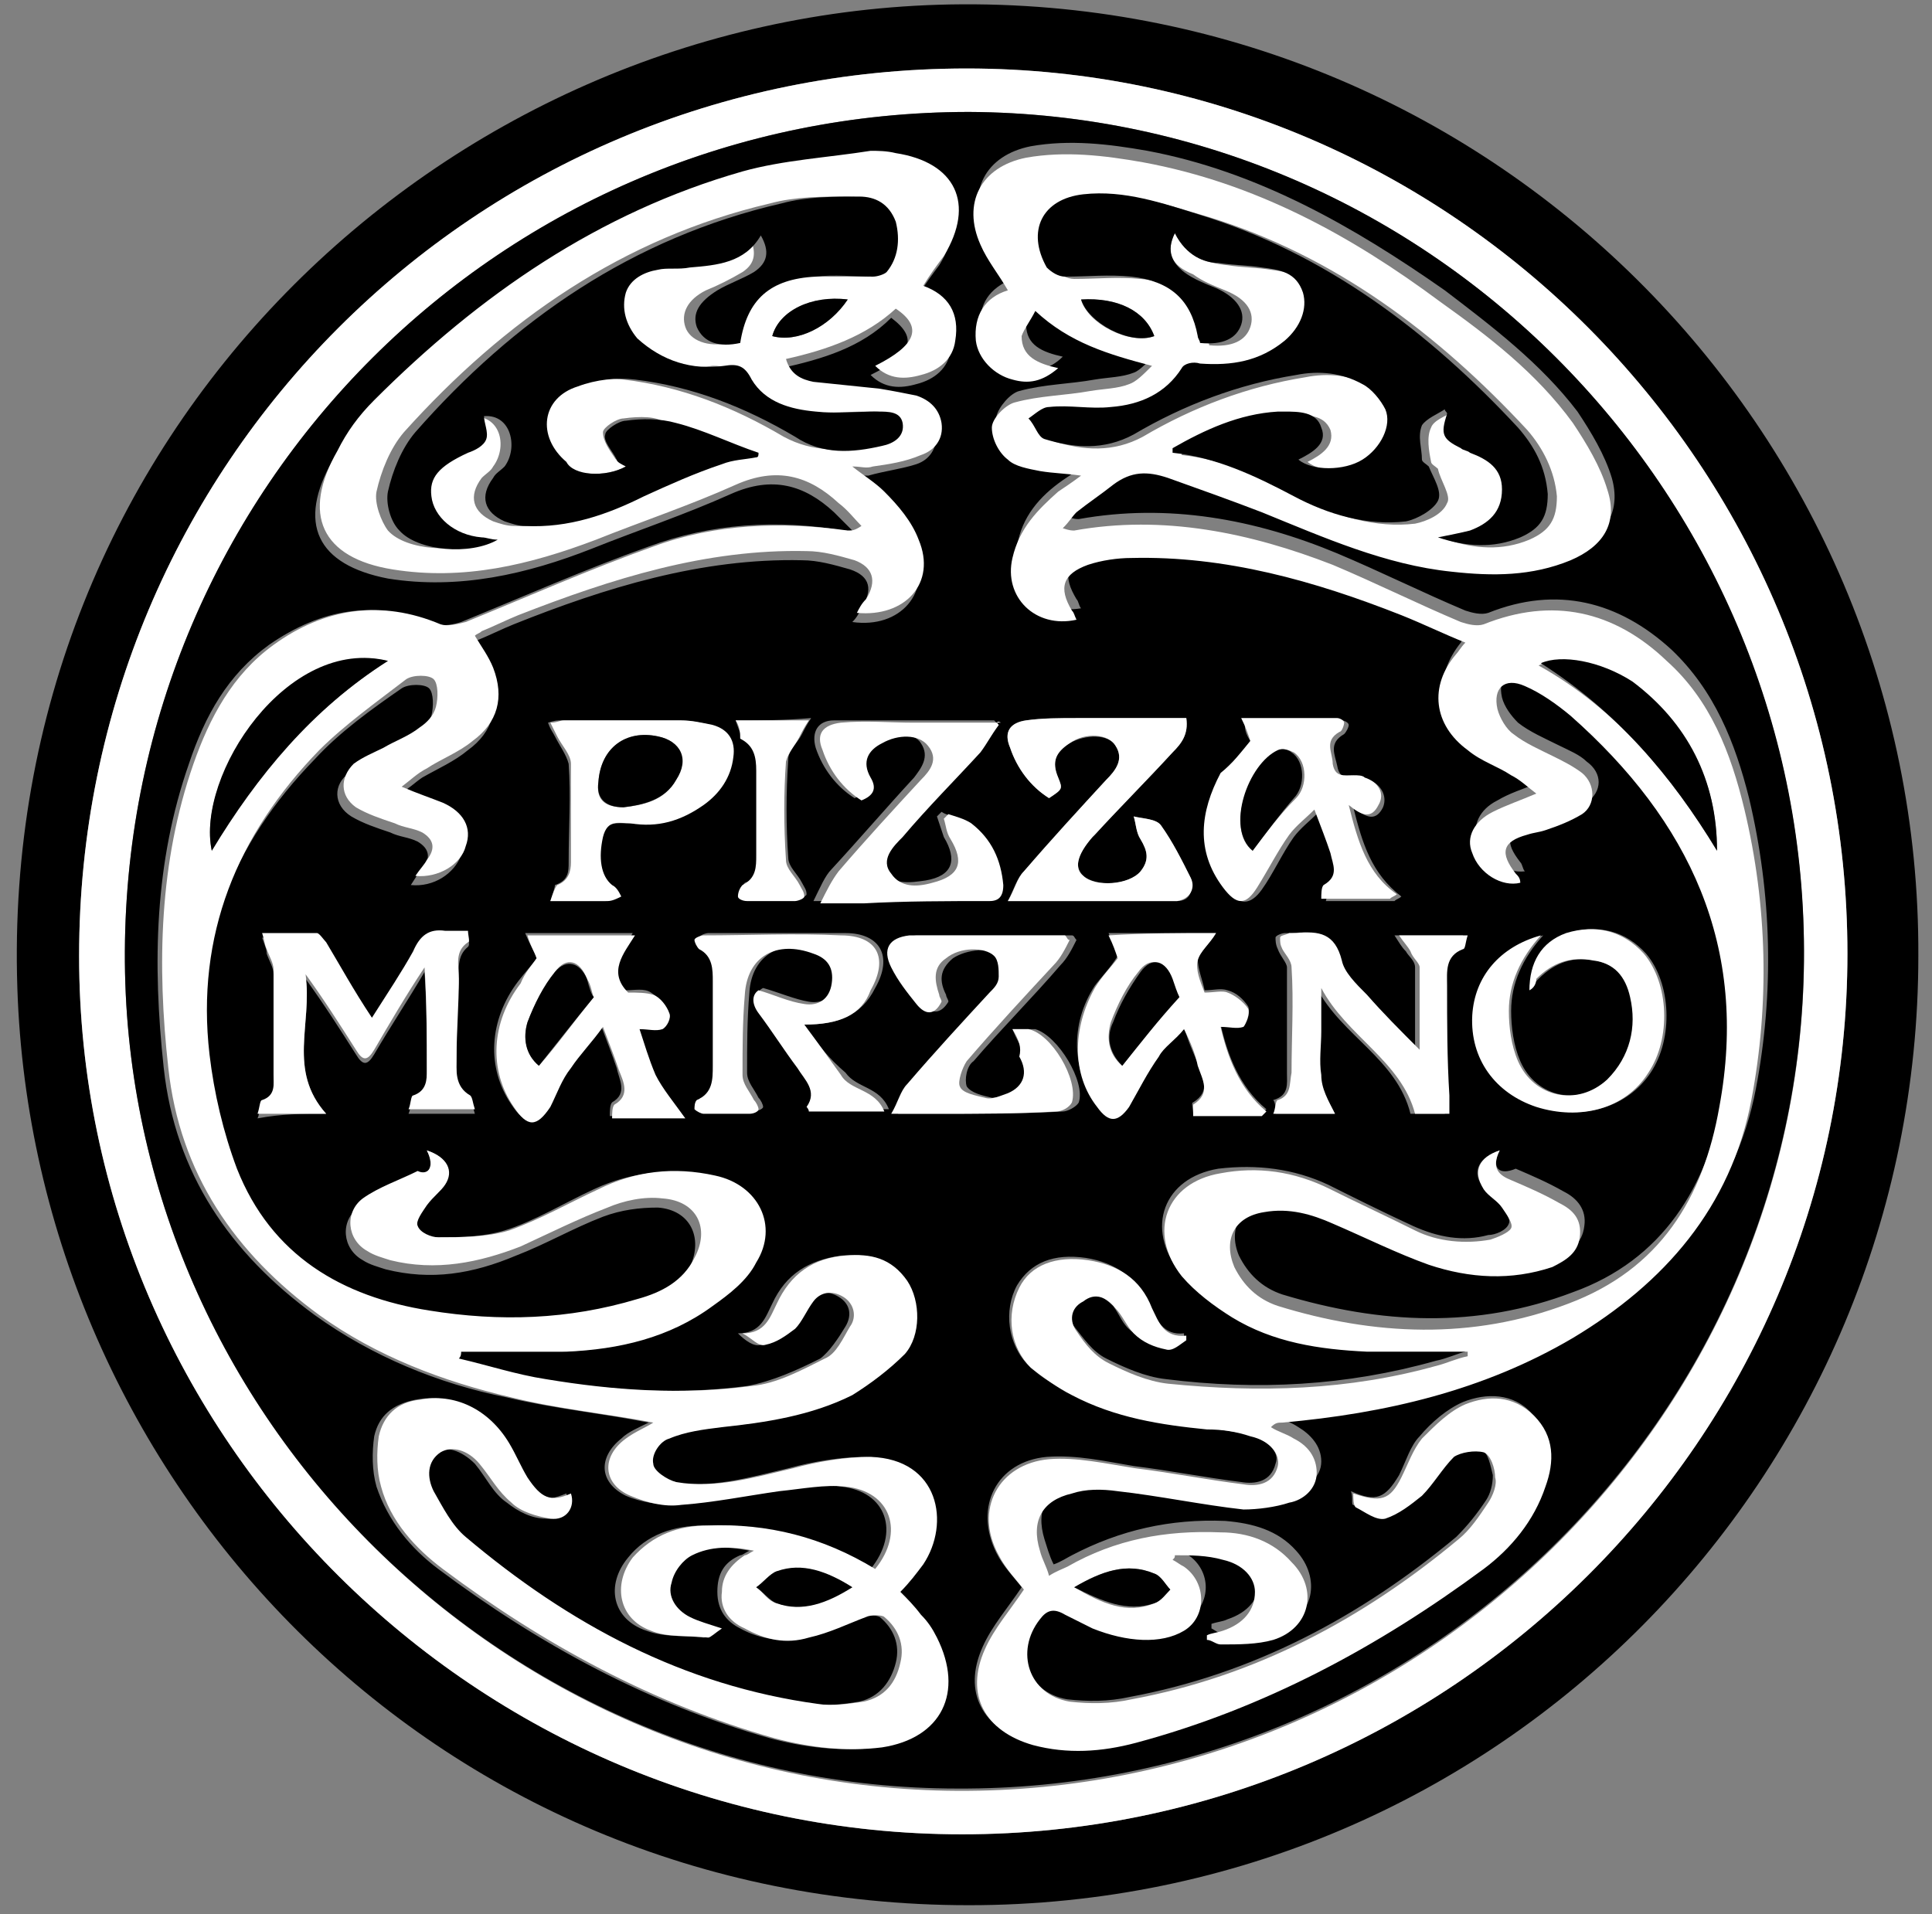 <svg width="110" height="109" viewBox="0 0 110 109" fill="none" xmlns="http://www.w3.org/2000/svg">
<rect x="0" y="0" width="110" height="109" fill="#808080" stroke="none"/>
<path d="M109.222 54.435C109.222 84.001 85.387 108.487 55.17 108.487C24.562 108.487 1.9 84.261 0.988 56.259C-0.054 24.869 25.083 0.774 54.128 0.253C84.736 -0.268 109.353 24.479 109.222 54.435ZM105.185 54.305C105.185 26.562 82.652 3.9 55.04 3.9C27.037 3.9 4.504 26.432 4.504 54.435C4.504 81.917 27.167 104.45 54.779 104.45C82.522 104.45 105.185 81.917 105.185 54.305Z" fill="black"/>
<path d="M105.185 54.305C105.185 81.917 82.522 104.45 54.779 104.45C27.167 104.45 4.504 81.917 4.504 54.435C4.504 26.432 27.037 3.9 55.04 3.9C82.652 3.9 105.185 26.562 105.185 54.305ZM7.109 54.175C6.979 80.224 28.47 101.845 54.519 101.975C80.829 102.105 102.45 80.745 102.71 54.826C102.971 28.516 81.74 6.505 55.17 6.374C28.6 6.374 7.24 27.735 7.109 54.175Z" fill="white"/>
<path d="M7.109 54.174C7.239 27.734 28.6 6.374 55.17 6.374C81.74 6.504 102.97 28.516 102.71 54.695C102.449 80.745 80.828 101.975 54.519 101.845C28.469 101.845 6.979 80.224 7.109 54.174ZM85.387 65.506C84.215 65.897 83.824 66.678 84.345 67.46C84.606 67.85 84.996 68.111 85.387 68.501C85.647 68.892 86.038 69.413 85.908 69.674C85.778 70.064 85.126 70.325 84.736 70.325C83.303 70.716 81.87 70.455 80.438 69.804C78.744 69.022 77.181 68.241 75.618 67.46C73.665 66.548 71.581 66.287 69.367 66.548C66.241 67.069 65.199 69.934 67.153 72.409C67.934 73.321 68.976 74.102 70.018 74.753C72.362 76.186 74.967 76.707 77.703 76.707C79.656 76.707 81.48 76.707 83.433 76.707C83.433 76.837 83.433 76.837 83.433 76.968C82.912 77.098 82.391 77.358 81.74 77.489C76.66 78.921 71.581 79.182 66.371 78.53C65.199 78.4 64.027 77.879 62.985 77.358C62.203 76.968 61.682 76.186 61.161 75.535C60.901 75.274 60.901 74.493 61.552 73.972C62.203 73.451 62.854 73.842 63.375 74.363C63.766 74.883 63.896 75.404 64.417 75.795C64.938 76.186 65.59 76.577 66.241 76.707C66.632 76.837 67.022 76.316 67.413 76.186C67.413 76.056 67.413 76.056 67.413 75.925C66.241 76.056 65.85 75.144 65.459 74.363C64.808 72.8 63.506 71.888 61.812 71.627C59.989 71.367 58.687 71.888 57.905 73.19C57.124 74.623 57.384 76.577 58.556 77.749C59.208 78.4 60.119 78.921 60.901 79.312C63.245 80.484 65.85 81.005 68.585 81.266C69.367 81.396 70.278 81.526 71.06 81.656C72.232 82.047 72.883 82.698 72.623 83.35C72.362 84.391 71.451 84.522 70.669 84.391C68.585 84.131 66.632 83.74 64.548 83.48C62.985 83.219 61.291 82.829 59.598 82.959C56.733 83.219 55.43 85.824 56.733 88.429C57.124 89.211 57.775 89.862 58.166 90.383C57.384 91.555 56.472 92.597 55.951 93.769C54.779 96.374 55.951 98.458 58.687 99.24C60.64 99.761 62.594 99.5 64.548 99.109C71.841 97.286 78.354 93.769 84.345 89.211C85.908 88.038 87.21 86.475 87.862 84.522C88.383 83.089 88.383 81.656 87.21 80.484C86.168 79.312 84.606 79.312 83.303 79.833C82.391 80.224 81.48 81.005 80.828 81.787C80.307 82.308 80.047 83.219 79.656 84.001C78.875 85.303 78.354 85.564 76.921 84.912C77.051 85.303 76.921 85.694 77.051 85.694C77.572 85.954 78.224 86.475 78.744 86.345C79.526 86.215 80.307 85.564 80.828 85.043C81.48 84.391 82.001 83.48 82.652 82.829C83.043 82.438 83.824 82.308 84.345 82.568C84.736 82.698 84.866 83.48 84.996 84.001C84.996 84.522 84.866 85.043 84.606 85.433C84.085 86.215 83.564 86.866 82.912 87.517C77.442 92.076 71.32 95.332 64.287 96.635C63.115 96.895 61.943 96.895 60.77 96.765C58.426 96.374 57.645 93.9 59.077 92.076C59.468 91.555 59.859 91.425 60.51 91.816C61.031 92.076 61.552 92.337 62.073 92.597C64.027 93.379 65.85 93.379 67.674 92.206C68.976 91.295 68.976 89.471 67.674 88.559C67.413 88.429 67.283 88.299 67.022 88.169C67.022 88.038 67.022 88.038 67.153 87.908C68.064 88.038 68.976 88.038 69.888 88.169C71.06 88.429 71.711 89.08 71.711 89.992C71.711 91.034 71.06 91.816 69.888 92.206C69.627 92.337 69.367 92.337 68.976 92.467C68.976 92.597 68.976 92.597 68.976 92.727C69.237 92.858 69.497 93.118 69.757 92.988C70.799 92.988 71.841 92.988 72.753 92.727C74.837 92.076 75.228 89.862 73.795 88.299C72.753 87.127 71.32 86.736 69.757 86.606C66.632 86.475 63.766 87.127 61.031 88.559C60.77 88.69 60.38 88.95 59.989 89.08C59.728 88.559 59.598 88.038 59.468 87.648C58.947 85.954 59.598 84.782 61.291 84.391C62.203 84.261 63.115 84.261 63.896 84.261C66.241 84.522 68.716 85.043 71.06 85.303C71.972 85.433 72.883 85.173 73.665 84.912C74.446 84.652 75.228 84.131 75.228 83.219C75.228 82.308 74.577 81.656 73.925 81.266C73.535 81.005 73.144 80.875 72.623 80.614C72.883 80.484 73.144 80.484 73.274 80.354C79.135 79.833 84.736 78.53 89.815 75.535C95.025 72.409 98.802 68.111 99.975 61.989C101.017 56.519 100.886 50.918 99.584 45.448C98.802 42.322 97.63 39.326 95.156 36.982C92.16 34.247 88.643 33.335 84.736 34.898C84.345 35.028 83.824 34.898 83.433 34.768C80.959 33.726 78.614 32.553 76.139 31.512C71.451 29.558 66.501 28.646 61.422 29.558C61.291 29.558 61.161 29.558 60.77 29.428C61.031 29.037 61.291 28.776 61.552 28.516C62.203 27.995 62.985 27.474 63.636 26.953C64.548 26.172 65.59 26.172 66.762 26.562C68.455 27.213 70.278 27.865 72.102 28.516C75.618 29.949 79.005 31.512 82.912 31.902C85.257 32.163 87.471 32.163 89.685 31.251C91.509 30.47 92.29 29.037 91.769 27.213C91.378 25.911 90.597 24.608 89.815 23.436C87.731 20.701 84.996 18.617 82.261 16.533C77.051 12.886 71.581 9.76 65.329 8.588C63.115 8.197 60.901 7.937 58.687 8.328C56.082 8.849 55.04 10.933 56.082 13.277C56.472 14.189 57.124 14.97 57.645 15.882C56.342 16.403 55.691 17.315 55.821 18.747C55.951 19.659 56.863 20.701 57.905 20.962C58.817 21.222 59.728 21.092 60.51 20.31C59.338 20.05 58.426 19.659 58.426 18.487C58.426 17.966 58.817 17.575 59.208 17.054C61.161 19.008 63.375 19.529 65.85 20.18C65.329 20.571 64.938 21.092 64.548 21.222C63.896 21.483 63.115 21.483 62.333 21.613C60.901 21.873 59.468 21.873 58.035 22.264C57.514 22.394 56.863 23.176 56.733 23.697C56.733 24.218 57.124 24.999 57.645 25.52C58.035 25.911 58.817 26.041 59.468 26.172C60.119 26.302 60.901 26.302 61.812 26.432C61.291 26.823 60.901 27.083 60.51 27.344C59.208 28.255 58.166 29.428 57.905 31.121C57.514 33.335 59.338 35.028 61.552 34.638C61.422 34.507 61.422 34.247 61.291 34.117C60.51 32.814 60.64 32.032 62.203 31.512C62.985 31.251 63.766 31.121 64.678 31.121C70.018 30.991 75.097 32.423 80.047 34.377C81.219 34.898 82.391 35.419 83.694 35.94C83.433 36.2 83.303 36.331 83.173 36.591C81.61 38.545 81.87 40.629 83.824 42.062C84.606 42.583 85.517 42.973 86.299 43.494C86.689 43.755 87.21 44.145 87.731 44.536C86.689 44.927 85.908 45.187 85.257 45.578C84.215 46.099 83.824 47.011 84.085 47.923C84.475 48.965 85.778 49.746 86.82 49.616C86.689 49.486 86.689 49.225 86.559 49.095C85.647 47.923 85.778 47.402 87.21 46.881C87.601 46.75 87.992 46.75 88.252 46.62C88.904 46.36 89.685 46.099 90.336 45.708C91.248 45.057 91.248 44.015 90.336 43.364C89.946 42.973 89.294 42.713 88.773 42.452C87.992 42.062 87.08 41.671 86.429 41.15C86.038 40.759 85.647 40.238 85.517 39.717C85.257 38.545 85.908 37.894 87.08 38.415C87.992 38.936 88.904 39.457 89.685 40.108C96.458 45.969 99.844 53.132 98.151 62.38C97.239 67.59 94.635 71.758 89.555 73.581C84.085 75.665 78.614 75.404 73.014 73.711C71.841 73.321 71.06 72.539 70.539 71.497C69.888 69.934 70.669 68.632 72.232 68.371C73.665 68.111 74.837 68.501 76.139 69.022C77.963 69.804 79.786 70.716 81.61 71.367C83.954 72.148 86.299 72.279 88.643 71.497C89.425 71.237 90.076 70.846 90.206 69.804C90.336 68.892 89.815 68.241 89.034 67.85C88.122 67.329 87.21 66.939 86.299 66.548C85.387 66.939 84.866 66.548 85.387 65.506ZM24.302 65.506C24.823 66.548 24.302 66.939 23.52 67.199C22.478 67.72 21.436 68.111 20.394 68.762C19.352 69.543 19.482 71.106 20.655 71.758C21.045 72.018 21.566 72.148 21.957 72.279C24.562 72.93 26.906 72.539 29.381 71.497C31.074 70.846 32.637 69.934 34.331 69.283C35.372 68.892 36.414 68.762 37.456 68.762C39.28 68.892 40.061 70.455 39.28 72.148C38.629 73.451 37.326 74.102 36.024 74.493C32.116 75.535 28.079 75.795 24.171 75.144C19.222 74.363 15.184 71.888 13.231 67.069C12.449 64.985 11.928 62.771 11.668 60.556C10.886 53.784 13.231 48.053 17.919 43.234C19.352 41.671 21.176 40.368 22.869 39.196C23.259 38.936 24.171 38.936 24.432 39.196C24.692 39.457 24.692 40.238 24.562 40.759C24.432 41.15 24.041 41.671 23.65 41.931C22.999 42.322 22.218 42.713 21.566 43.103C21.045 43.364 20.394 43.624 19.873 44.015C18.961 44.666 18.961 45.839 20.003 46.49C20.655 46.881 21.436 47.141 22.218 47.402C22.738 47.662 23.259 47.662 23.78 47.923C24.432 48.313 24.562 48.834 24.041 49.486C23.78 49.746 23.65 50.007 23.39 50.397C24.692 50.528 25.864 49.746 26.255 48.704C26.516 47.662 26.125 46.881 24.953 46.229C24.302 45.969 23.52 45.708 22.608 45.318C23.259 44.927 23.65 44.536 24.041 44.276C24.953 43.755 25.864 43.364 26.646 42.713C28.079 41.671 28.469 40.238 27.818 38.545C27.558 37.894 27.167 37.373 26.776 36.721C26.906 36.591 27.037 36.591 27.167 36.461C27.818 36.2 28.6 35.81 29.251 35.549C34.461 33.465 39.931 31.772 45.662 31.902C46.574 31.902 47.485 32.163 48.397 32.423C49.569 32.814 49.7 33.596 49.048 34.638C48.918 34.898 48.788 35.158 48.527 35.419C51.263 35.81 53.086 33.726 52.044 31.251C51.653 30.209 50.872 29.428 50.09 28.516C49.569 27.995 48.918 27.604 48.267 27.083C48.788 27.083 49.178 27.083 49.439 27.083C50.351 26.823 51.393 26.692 52.174 26.432C52.956 26.172 53.346 25.52 53.346 24.608C53.216 23.697 52.695 23.176 51.914 23.046C51.263 22.785 50.481 22.655 49.83 22.655C48.527 22.525 47.355 22.525 46.053 22.264C45.401 22.134 44.62 21.873 44.49 20.962C46.834 20.441 49.048 19.789 50.742 18.096C52.304 19.268 51.914 20.18 49.569 21.352C50.351 22.134 51.263 22.134 52.174 21.873C53.216 21.613 53.998 20.962 54.128 19.92C54.388 18.487 53.737 17.315 52.304 16.794C52.695 16.142 53.086 15.621 53.477 15.101C55.3 12.105 54.128 9.76 50.742 9.239C50.221 9.109 49.83 9.109 49.309 9.109C46.834 9.5 44.359 9.63 42.015 10.281C33.809 12.626 27.037 17.315 21.045 23.306C20.264 24.087 19.613 25.13 18.961 26.172C16.878 29.818 18.05 32.163 22.087 32.944C26.125 33.596 30.032 32.684 33.679 31.251C36.284 30.209 39.019 29.297 41.624 28.125C43.969 27.083 45.792 27.604 47.485 29.167C47.876 29.558 48.267 29.949 48.788 30.47C48.397 30.209 48.137 30.209 48.006 30.209C44.229 29.558 40.452 29.818 36.935 31.121C33.288 32.423 29.772 33.986 26.255 35.419C25.864 35.549 25.213 35.679 24.823 35.549C21.436 34.117 18.31 34.638 15.315 36.721C12.97 38.415 11.668 40.759 10.756 43.494C8.802 49.095 8.672 54.826 9.323 60.817C9.974 66.808 13.1 71.367 17.919 74.883C21.176 77.228 24.953 78.791 28.86 79.572C31.595 80.224 34.331 80.484 36.935 81.005C36.414 81.266 35.763 81.526 35.372 81.917C34.07 82.959 34.07 84.391 35.633 85.173C36.545 85.564 37.587 85.694 38.498 85.694C40.322 85.564 42.276 85.173 44.099 84.912C45.271 84.782 46.574 84.391 47.876 84.652C50.481 84.912 51.263 87.257 49.569 89.341C46.704 87.517 43.448 86.736 40.061 86.866C38.368 86.866 36.805 87.387 35.763 88.69C34.461 90.253 34.851 92.206 36.805 92.858C37.847 93.248 39.019 93.118 40.061 93.248C40.322 93.248 40.452 92.988 40.843 92.727C40.061 92.467 39.54 92.337 39.019 92.076C38.238 91.685 37.717 90.904 37.977 90.122C38.108 89.601 38.629 88.95 39.15 88.559C40.191 88.038 41.364 88.038 42.666 88.299C42.406 88.429 42.276 88.559 42.145 88.559C41.233 88.95 40.843 89.601 40.843 90.643C40.843 91.685 41.364 92.337 42.145 92.727C43.318 93.379 44.62 93.509 45.792 93.248C46.834 92.988 47.876 92.337 49.048 92.076C49.309 91.946 49.83 91.946 50.09 92.076C50.872 92.727 51.263 93.639 51.002 94.681C50.742 95.723 50.09 96.635 48.918 96.895C48.137 97.025 47.225 97.156 46.313 97.025C38.629 95.983 32.116 92.467 26.255 87.517C25.474 86.866 24.953 85.824 24.432 84.912C24.041 84.131 24.041 83.35 24.823 82.698C25.343 82.308 26.255 82.568 27.037 83.35C27.688 84.131 28.079 85.043 28.86 85.564C29.511 86.085 30.293 86.475 31.074 86.475C31.986 86.606 32.507 85.694 32.246 85.043C30.944 85.564 30.553 85.433 29.772 84.131C29.381 83.48 29.121 82.829 28.73 82.177C27.558 80.224 25.734 79.312 23.65 79.703C22.348 79.963 21.566 80.614 21.306 81.787C21.176 82.698 21.176 83.74 21.436 84.652C22.087 86.606 23.39 88.169 24.953 89.341C30.684 93.639 36.935 97.025 43.838 98.979C45.792 99.5 47.876 99.761 49.96 99.5C53.346 98.979 54.779 96.244 53.086 93.248C52.825 92.727 52.565 92.337 52.174 91.946C51.783 91.555 51.393 91.034 51.002 90.643C51.393 90.122 51.914 89.601 52.304 89.08C53.998 86.736 53.346 83.089 49.309 82.959C47.876 82.959 46.313 83.219 44.88 83.61C42.666 84.131 40.452 84.782 38.238 84.391C37.717 84.261 36.935 83.74 36.935 83.35C36.935 82.959 37.456 82.177 37.847 81.917C38.759 81.526 39.801 81.266 40.843 81.266C43.448 81.005 46.053 80.614 48.267 79.442C49.439 78.921 50.481 78.01 51.263 77.098C52.174 76.056 52.174 74.232 51.393 72.93C50.611 71.627 49.309 71.367 47.876 71.497C46.053 71.758 44.75 72.539 43.969 74.232C43.578 75.014 43.318 75.925 42.015 75.925C42.406 76.316 42.927 76.707 43.318 76.577C43.969 76.447 44.62 76.056 45.011 75.665C45.401 75.274 45.662 74.623 46.053 74.102C46.574 73.581 47.095 73.451 47.746 73.842C48.397 74.232 48.527 74.883 48.137 75.535C47.746 76.186 47.225 76.968 46.704 77.358C45.401 78.01 43.969 78.661 42.536 78.921C38.629 79.442 34.721 79.182 30.814 78.53C29.121 78.27 27.558 77.749 25.864 77.358C25.864 77.228 25.864 77.098 25.995 76.968C27.948 76.968 30.032 76.968 31.986 76.968C34.982 76.837 37.847 76.186 40.322 74.363C41.233 73.711 42.145 72.8 42.797 71.888C44.099 69.674 42.927 67.329 40.452 66.939C38.238 66.548 36.024 66.678 33.809 67.72C32.116 68.501 30.423 69.543 28.73 70.064C27.427 70.455 26.125 70.455 24.692 70.455C24.302 70.455 23.65 70.064 23.52 69.804C23.39 69.543 23.78 69.022 24.041 68.632C24.302 68.241 24.823 67.981 25.083 67.46C25.864 66.678 25.474 65.897 24.302 65.506ZM18.571 63.422C16.357 60.947 17.789 58.212 17.398 55.737C18.44 57.17 19.352 58.603 20.264 60.035C20.655 60.687 20.915 60.687 21.306 60.035C22.218 58.472 23.259 56.91 24.171 55.347C24.302 57.3 24.302 59.254 24.302 61.208C24.302 61.729 24.302 62.38 23.52 62.64C23.39 62.64 23.39 63.161 23.259 63.422C24.562 63.422 25.734 63.422 27.037 63.422C26.906 63.031 26.906 62.771 26.776 62.64C25.864 62.119 25.995 61.338 25.995 60.426C25.995 58.993 25.995 57.431 26.125 55.998C26.125 55.216 25.995 54.435 26.646 53.914C26.776 53.784 26.646 53.523 26.646 53.263C26.125 53.263 25.734 53.263 25.343 53.263C24.432 53.132 23.911 53.523 23.52 54.435C22.869 55.737 22.087 56.779 21.176 58.212C20.264 56.519 19.352 55.216 18.571 53.914C18.44 53.653 18.18 53.393 18.05 53.393C17.138 53.393 16.096 53.393 14.924 53.393C15.054 53.784 15.184 54.044 15.184 54.305C15.315 54.695 15.575 55.086 15.575 55.477C15.575 57.431 15.575 59.514 15.575 61.468C15.575 61.989 15.705 62.64 14.924 62.901C14.793 62.901 14.793 63.422 14.663 63.682C16.096 63.422 17.138 63.422 18.571 63.422ZM45.792 58.342C47.746 58.342 49.048 57.821 49.83 56.258C50.872 54.435 50.09 53.132 48.137 53.132C45.532 53.132 42.927 53.132 40.322 53.132C40.191 53.132 39.801 53.263 39.801 53.393C39.801 53.523 39.931 53.914 40.061 53.914C40.843 54.305 40.843 54.956 40.843 55.737C40.843 57.3 40.843 58.993 40.843 60.556C40.843 61.338 40.843 62.119 39.931 62.51C39.801 62.51 39.671 62.901 39.801 63.031C39.931 63.161 40.191 63.292 40.322 63.292C41.233 63.292 42.015 63.292 42.927 63.292C43.057 63.292 43.448 63.161 43.448 63.031C43.448 62.901 43.318 62.64 43.187 62.51C42.927 61.989 42.536 61.598 42.536 61.077C42.536 59.514 42.536 58.082 42.666 56.519C42.797 54.305 44.62 53.393 46.574 54.174C47.355 54.435 47.746 54.956 47.616 55.868C47.485 56.779 46.834 57.17 46.053 57.04C45.271 56.91 44.359 56.519 43.448 56.258C42.927 56.519 43.057 57.04 43.448 57.561C44.229 58.603 45.011 59.645 45.662 60.687C46.053 61.338 46.834 61.989 46.183 62.901L46.313 63.161C47.746 63.161 49.048 63.161 50.611 63.161C50.09 61.859 48.788 61.989 48.137 61.077C47.225 60.296 46.574 59.514 45.792 58.342ZM56.863 41.28C56.733 41.15 56.733 41.15 56.603 41.02C54.909 41.02 53.346 41.02 51.653 41.02C50.221 41.02 48.918 41.02 47.485 41.02C46.574 41.02 46.183 41.671 46.443 42.583C46.834 43.755 47.616 44.797 48.657 45.448C49.309 45.187 49.439 44.797 49.178 44.145C48.788 43.364 49.048 42.713 49.83 42.192C50.742 41.671 52.044 41.671 52.435 42.322C52.956 43.103 52.435 43.755 52.044 44.276C50.481 45.969 48.918 47.792 47.355 49.486C46.964 49.876 46.704 50.528 46.313 51.309C47.355 51.309 48.137 51.309 48.788 51.309C51.132 51.309 53.607 51.309 55.951 51.179C56.603 51.179 56.863 50.918 56.733 50.267C56.603 48.834 56.082 47.662 54.909 46.75C54.519 46.49 53.998 46.49 53.607 46.229C53.477 46.36 53.477 46.36 53.346 46.49C53.477 46.881 53.607 47.271 53.737 47.662C54.519 48.965 54.258 49.876 52.695 50.137C51.783 50.267 50.872 50.397 50.351 49.616C49.83 48.834 50.481 48.053 51.002 47.532C52.435 45.969 53.998 44.406 55.43 42.713C56.212 42.322 56.472 41.801 56.863 41.28ZM57.384 51.309C60.77 51.309 63.896 51.309 67.022 51.309C67.804 51.309 67.934 50.658 67.804 50.007C67.283 48.965 66.762 47.923 66.111 47.011C65.85 46.62 65.069 46.62 64.548 46.49C64.678 46.881 64.678 47.402 64.938 47.792C65.329 48.444 65.459 48.965 64.938 49.616C64.287 50.397 62.464 50.528 61.682 49.876C61.161 49.355 61.291 48.704 62.203 47.662L62.333 47.532C63.766 45.969 65.329 44.406 66.762 42.843C67.283 42.322 67.674 41.801 67.543 40.889C65.459 40.889 63.375 40.889 61.291 40.889C60.38 40.889 59.338 40.889 58.426 41.02C57.514 41.15 57.124 41.671 57.514 42.583C57.905 43.755 58.687 44.797 59.728 45.448C60.51 44.927 60.51 44.927 60.249 44.276C59.859 43.364 60.119 42.713 60.901 42.322C61.812 41.801 63.115 41.801 63.506 42.452C64.027 43.234 63.506 43.885 62.985 44.406C61.422 46.099 59.859 47.923 58.296 49.616C57.905 50.007 57.775 50.528 57.384 51.309ZM57.645 58.603C57.905 59.254 58.166 59.645 58.426 60.166C58.947 61.077 58.687 61.859 57.775 62.25C57.384 62.38 56.863 62.51 56.472 62.51C55.951 62.38 55.3 62.25 55.04 61.859C54.909 61.468 55.04 60.687 55.43 60.426C56.993 58.603 58.817 56.779 60.38 54.956C60.77 54.565 61.031 54.044 61.291 53.523C61.161 53.393 61.161 53.263 61.031 53.263C58.687 53.263 56.472 53.263 54.128 53.263C53.477 53.263 52.825 53.263 52.174 53.263C51.002 53.393 50.611 54.044 51.132 55.086C51.523 55.868 52.044 56.519 52.565 57.17C53.086 57.821 53.607 57.691 53.998 57.04C53.998 56.91 53.867 56.779 53.867 56.649C53.477 55.868 53.477 55.216 54.258 54.565C55.04 54.044 56.472 53.914 56.993 54.435C57.254 54.695 57.254 55.216 57.254 55.607C57.254 55.868 56.863 56.258 56.733 56.519C55.17 58.212 53.607 60.035 52.044 61.729C51.653 62.119 51.523 62.771 51.132 63.422C52.174 63.422 52.956 63.422 53.737 63.422C55.951 63.422 58.296 63.422 60.51 63.292C60.77 63.292 61.291 63.031 61.422 62.771C61.812 61.598 60.249 58.993 58.947 58.603C58.426 58.603 58.166 58.603 57.645 58.603ZM71.19 42.192C70.669 42.843 70.148 43.364 69.757 44.145C68.585 46.36 68.325 48.574 69.888 50.658C70.539 51.569 71.19 51.569 71.841 50.658C72.493 49.746 73.014 48.574 73.665 47.662C74.056 47.141 74.577 46.75 75.097 46.229C75.488 47.271 75.749 47.923 76.009 48.704C76.139 49.355 76.53 50.007 75.618 50.528C75.488 50.528 75.618 50.918 75.488 51.309C76.791 51.309 78.093 51.309 79.396 51.309C79.526 51.179 79.656 51.179 79.786 51.048C78.093 49.746 77.572 48.053 77.051 45.969C77.833 46.62 78.354 46.75 78.744 45.969C79.005 45.318 78.614 44.666 77.963 44.406C77.703 44.276 77.572 44.276 77.312 44.276C76.791 44.276 76.27 44.406 76.139 43.624C76.009 42.973 75.618 42.322 76.53 41.801C76.66 41.671 76.791 41.41 76.791 41.28C76.791 41.15 76.53 41.02 76.4 41.02C74.707 41.02 72.883 41.02 70.93 41.02C70.799 41.41 70.93 41.801 71.19 42.192ZM69.237 53.132C67.022 53.132 65.199 53.132 63.115 53.132C63.375 53.653 63.506 54.044 63.636 54.435C63.245 55.086 62.724 55.607 62.333 56.128C60.901 58.342 61.031 60.947 62.464 62.901C63.115 63.813 63.636 63.813 64.287 62.901C64.938 61.989 65.329 60.947 65.98 60.035C66.371 59.514 66.892 58.993 67.413 58.472C67.674 59.384 67.934 59.905 68.195 60.556C68.455 61.338 68.976 62.119 67.934 62.771C67.804 62.771 67.934 63.161 67.934 63.422C69.237 63.422 70.539 63.422 71.841 63.422C71.972 63.292 71.972 63.292 72.102 63.161C70.539 61.859 69.888 60.035 69.497 58.342C70.018 58.342 70.539 58.472 70.799 58.342C71.06 58.212 71.19 57.561 71.06 57.3C70.799 56.91 70.409 56.519 69.888 56.389C69.497 56.258 69.106 56.389 68.585 56.389C68.455 55.737 68.195 55.216 68.195 54.565C68.325 54.174 68.846 53.784 69.237 53.132ZM30.553 54.565C30.293 54.956 29.902 55.347 29.511 55.868C27.818 58.082 27.688 60.817 29.121 62.901C29.902 64.073 30.423 64.073 31.204 62.901C31.595 62.25 31.986 61.468 32.377 60.687C32.898 59.905 33.549 59.254 34.2 58.342C34.591 59.384 34.851 60.035 35.112 60.817C35.242 61.468 35.763 62.25 34.851 62.771C34.721 62.901 34.721 63.292 34.721 63.552C36.024 63.552 37.326 63.552 38.889 63.552C38.238 62.64 37.587 61.989 37.196 61.077C36.805 60.166 36.545 59.254 36.284 58.472C36.805 58.472 37.196 58.603 37.587 58.472C37.847 58.342 38.108 57.821 37.977 57.561C37.847 57.17 37.456 56.779 37.066 56.519C36.675 56.258 36.154 56.389 35.633 56.389C34.461 55.216 35.372 54.305 36.024 53.132C33.94 53.132 31.986 53.132 29.902 53.132C30.163 53.784 30.423 54.174 30.553 54.565ZM76.009 63.422C75.618 62.64 75.097 61.859 74.967 61.208C74.837 60.426 74.967 59.514 74.967 58.733C74.967 57.952 74.967 57.17 74.967 56.258C76.4 58.993 79.526 60.296 80.307 63.422C80.959 63.422 81.61 63.422 82.261 63.422C82.261 63.031 82.261 62.64 82.261 62.38C82.261 60.296 82.131 58.212 82.131 56.128C82.131 55.347 81.87 54.435 83.043 54.044C83.173 54.044 83.173 53.523 83.303 53.263C82.001 53.263 80.828 53.263 79.396 53.263C79.656 53.653 79.786 53.914 80.047 54.174C80.177 54.435 80.568 54.695 80.568 55.086C80.568 56.649 80.568 58.212 80.568 59.775C79.526 58.603 78.484 57.691 77.572 56.649C77.051 56.128 76.4 55.477 76.139 54.695C75.749 53.132 74.837 53.002 73.535 53.132C73.404 53.132 73.274 53.132 73.144 53.132C73.014 53.132 72.623 53.263 72.623 53.393C72.623 53.523 72.623 53.784 72.753 54.044C72.883 54.435 73.274 54.826 73.274 55.086C73.274 57.04 73.274 59.124 73.274 61.077C73.274 61.729 73.404 62.38 72.493 62.64C72.623 62.771 72.623 63.161 72.623 63.422C73.795 63.422 74.837 63.422 76.009 63.422ZM87.08 56.389C87.21 56.128 87.341 55.998 87.601 55.737C88.513 54.826 89.555 54.435 90.857 54.695C92.03 54.956 92.681 55.737 92.941 56.779C93.332 58.603 92.941 60.166 91.639 61.468C89.946 63.031 87.471 62.51 86.559 60.426C86.168 59.514 86.038 58.472 86.038 57.561C86.038 55.998 86.689 54.565 87.862 53.263C85.517 53.914 83.954 55.607 83.954 57.821C83.824 60.296 85.257 62.25 87.601 63.031C90.206 63.813 92.681 63.031 93.983 61.077C95.286 59.124 95.156 55.998 93.723 54.305C92.55 53.002 90.988 52.611 89.294 53.132C87.731 53.653 87.21 54.956 87.08 56.389ZM31.335 51.309C32.507 51.309 33.419 51.309 34.461 51.309C34.721 51.309 34.982 51.048 35.242 51.048C35.112 50.788 34.982 50.528 34.721 50.397C34.07 50.007 33.809 48.834 34.2 47.662C34.461 46.75 35.112 46.881 35.763 46.881C37.326 47.011 38.759 46.62 39.931 45.839C40.843 45.187 41.494 44.276 41.624 43.103C41.755 42.192 41.364 41.541 40.452 41.28C39.931 41.15 39.28 41.02 38.629 41.02C36.414 41.02 34.2 41.02 31.986 41.02C31.726 41.02 31.595 41.02 31.204 41.15C31.335 41.541 31.465 41.671 31.595 41.931C31.856 42.452 32.246 42.973 32.377 43.494C32.507 45.318 32.377 47.141 32.377 49.095C32.377 49.616 32.377 50.137 31.595 50.397C31.595 50.528 31.465 50.918 31.335 51.309ZM41.885 41.02C42.015 41.41 42.145 41.801 42.276 41.931C43.057 42.322 43.057 43.103 43.187 43.755C43.187 45.318 43.187 47.011 43.187 48.574C43.187 49.355 43.187 50.007 42.406 50.267C42.276 50.397 42.145 50.658 42.145 50.918C42.145 51.048 42.536 51.179 42.666 51.179C43.578 51.179 44.49 51.179 45.401 51.179C45.532 51.179 45.922 51.048 45.922 50.918C45.922 50.658 45.792 50.528 45.662 50.267C45.401 49.746 44.88 49.355 44.88 48.834C44.75 47.011 44.75 45.187 44.88 43.234C44.88 42.713 45.401 42.322 45.662 41.801C45.792 41.541 45.922 41.28 46.183 40.889C44.62 41.02 43.448 41.02 41.885 41.02Z" fill="black"/>
<path d="M85.387 65.506C84.866 66.548 85.387 66.939 86.038 67.2C86.95 67.59 87.862 67.981 88.773 68.502C89.555 68.893 90.076 69.414 89.946 70.456C89.815 71.367 89.164 71.758 88.383 72.149C86.038 72.93 83.694 72.8 81.349 72.019C79.526 71.367 77.703 70.456 75.879 69.674C74.707 69.153 73.404 68.763 71.972 69.023C70.278 69.283 69.627 70.586 70.278 72.149C70.799 73.191 71.581 73.972 72.753 74.363C78.224 76.056 83.824 76.317 89.294 74.233C94.504 72.279 96.979 68.242 97.891 63.032C99.584 53.914 96.198 46.751 89.425 40.76C88.643 40.108 87.731 39.457 86.82 39.066C85.648 38.545 84.996 39.197 85.257 40.369C85.387 40.89 85.778 41.541 86.168 41.801C86.82 42.322 87.731 42.713 88.513 43.104C89.034 43.364 89.555 43.625 90.076 44.016C90.857 44.667 90.857 45.839 90.076 46.36C89.425 46.751 88.773 47.011 87.992 47.272C87.601 47.402 87.341 47.402 86.95 47.532C85.517 47.923 85.387 48.574 86.299 49.746C86.429 49.877 86.559 50.007 86.559 50.267C85.517 50.528 84.215 49.746 83.824 48.574C83.433 47.663 83.954 46.751 84.996 46.23C85.778 45.839 86.559 45.579 87.471 45.188C86.95 44.797 86.559 44.406 86.038 44.146C85.257 43.625 84.345 43.364 83.564 42.713C81.61 41.281 81.349 39.066 82.912 37.243C83.043 37.113 83.173 36.852 83.433 36.592C82.131 36.071 81.089 35.55 79.787 35.029C74.837 33.075 69.757 31.642 64.417 31.773C63.636 31.773 62.724 31.903 61.943 32.163C60.51 32.684 60.249 33.466 61.031 34.768C61.161 34.898 61.161 35.029 61.291 35.289C58.947 35.81 57.124 33.987 57.645 31.773C58.035 30.079 59.077 29.037 60.249 27.995C60.64 27.735 61.031 27.474 61.552 27.084C60.64 26.953 59.989 26.953 59.208 26.823C58.556 26.693 57.775 26.563 57.384 26.172C56.863 25.781 56.472 25 56.472 24.349C56.472 23.828 57.254 23.046 57.775 22.916C59.208 22.525 60.64 22.525 62.073 22.265C62.855 22.134 63.636 22.134 64.287 21.874C64.678 21.744 65.069 21.353 65.59 20.832C63.115 20.181 60.901 19.529 58.947 17.706C58.687 18.227 58.296 18.748 58.166 19.139C58.166 20.311 59.077 20.702 60.249 20.962C59.338 21.744 58.556 21.874 57.645 21.613C56.603 21.353 55.691 20.441 55.561 19.399C55.43 17.966 56.082 16.924 57.384 16.534C56.863 15.622 56.212 14.841 55.821 13.929C54.779 11.584 55.821 9.5 58.426 8.979C60.64 8.589 62.855 8.849 65.069 9.24C71.451 10.412 76.921 13.408 82.001 17.185C84.736 19.139 87.471 21.223 89.555 24.088C90.336 25.26 91.118 26.563 91.509 27.865C92.16 29.819 91.248 31.121 89.425 31.903C87.21 32.815 84.996 32.815 82.652 32.554C78.875 32.163 75.358 30.6 71.841 29.168C70.148 28.516 68.325 27.865 66.501 27.214C65.329 26.823 64.417 26.823 63.375 27.605C62.724 28.126 61.943 28.647 61.291 29.168C61.031 29.428 60.901 29.689 60.51 30.079C60.901 30.21 61.031 30.21 61.161 30.21C66.241 29.298 71.19 30.34 75.879 32.163C78.354 33.205 80.698 34.377 83.173 35.419C83.564 35.55 84.085 35.68 84.475 35.55C88.383 33.987 91.899 34.768 94.895 37.634C97.37 39.848 98.542 42.843 99.323 46.1C100.626 51.57 100.756 57.17 99.714 62.641C98.542 68.763 94.765 73.061 89.555 76.186C84.475 79.182 78.875 80.485 73.014 81.006C72.753 81.006 72.623 81.006 72.362 81.266C72.753 81.527 73.274 81.657 73.665 81.917C74.446 82.308 74.967 82.959 74.967 83.871C74.967 84.783 74.186 85.434 73.404 85.564C72.623 85.825 71.581 85.955 70.799 85.955C68.455 85.695 65.98 85.174 63.636 84.913C62.724 84.783 61.812 84.783 61.031 85.043C59.338 85.434 58.687 86.606 59.208 88.299C59.338 88.82 59.598 89.211 59.728 89.732C60.119 89.472 60.51 89.341 60.77 89.211C63.506 87.648 66.371 87.127 69.497 87.257C71.06 87.257 72.493 87.778 73.535 88.951C75.098 90.514 74.577 92.728 72.493 93.379C71.581 93.639 70.539 93.639 69.497 93.639C69.237 93.639 68.976 93.379 68.716 93.379C68.716 93.249 68.716 93.249 68.716 93.118C68.976 92.988 69.237 92.988 69.627 92.858C70.799 92.467 71.451 91.686 71.451 90.644C71.451 89.862 70.799 89.081 69.627 88.82C68.716 88.56 67.804 88.56 66.892 88.56C66.892 88.69 66.892 88.69 66.762 88.82C67.022 88.951 67.153 89.081 67.413 89.211C68.716 90.123 68.716 92.076 67.413 92.858C66.111 93.639 64.157 93.509 62.203 92.728C61.682 92.467 61.161 92.207 60.64 91.946C59.989 91.556 59.598 91.686 59.208 92.207C57.775 94.03 58.556 96.505 60.901 96.896C62.073 97.026 63.245 97.026 64.417 96.765C71.451 95.463 77.572 92.207 83.043 87.648C83.694 87.127 84.215 86.346 84.736 85.564C84.996 85.174 85.257 84.522 85.127 84.132C85.127 83.611 84.866 82.829 84.475 82.699C83.954 82.569 83.173 82.699 82.782 82.959C82.131 83.611 81.61 84.522 80.959 85.174C80.308 85.695 79.656 86.215 78.875 86.476C78.354 86.606 77.703 86.085 77.182 85.825C77.051 85.695 77.051 85.304 77.051 85.043C78.614 85.564 79.135 85.434 79.787 84.132C80.177 83.35 80.438 82.569 80.959 81.917C81.74 81.136 82.522 80.354 83.433 79.964C84.736 79.443 86.168 79.443 87.341 80.615C88.513 81.787 88.513 83.22 87.992 84.653C87.341 86.606 86.038 88.169 84.475 89.341C78.484 93.77 71.972 97.286 64.678 99.24C62.724 99.761 60.77 99.891 58.817 99.37C56.082 98.589 54.909 96.505 56.082 93.9C56.603 92.728 57.514 91.686 58.296 90.514C57.905 89.993 57.254 89.341 56.863 88.56C55.43 85.955 56.863 83.35 59.728 83.09C61.291 82.959 62.985 83.35 64.678 83.611C66.762 83.871 68.716 84.262 70.799 84.522C71.581 84.653 72.493 84.522 72.753 83.48C72.883 82.829 72.362 82.048 71.19 81.787C70.409 81.527 69.627 81.396 68.716 81.396C66.111 81.136 63.506 80.745 61.031 79.443C60.249 79.052 59.338 78.401 58.687 77.88C57.514 76.707 57.254 74.884 58.035 73.321C58.687 72.019 60.119 71.498 61.943 71.758C63.636 72.019 64.938 72.8 65.59 74.493C65.98 75.275 66.241 76.186 67.543 76.056C67.543 76.186 67.543 76.186 67.543 76.317C67.153 76.577 66.762 76.968 66.371 76.838C65.72 76.707 65.069 76.447 64.548 75.926C64.157 75.535 63.896 74.884 63.506 74.493C62.985 73.842 62.334 73.582 61.682 74.103C60.901 74.493 60.901 75.275 61.291 75.796C61.812 76.577 62.334 77.228 63.115 77.619C64.157 78.14 65.329 78.661 66.501 78.791C71.711 79.312 76.791 79.182 81.87 77.749C82.391 77.619 82.912 77.359 83.564 77.228C83.564 77.098 83.564 77.098 83.564 76.968C81.61 76.968 79.787 76.968 77.833 76.968C75.098 76.838 72.493 76.447 70.148 75.014C69.106 74.363 68.064 73.582 67.283 72.67C65.329 70.195 66.371 67.33 69.497 66.809C71.581 66.418 73.665 66.678 75.749 67.721C77.312 68.502 79.005 69.283 80.568 70.065C81.87 70.716 83.433 70.846 84.866 70.586C85.257 70.456 85.908 70.195 86.038 69.935C86.168 69.674 85.778 69.153 85.517 68.763C85.257 68.372 84.736 68.111 84.475 67.721C83.824 66.678 84.215 65.897 85.387 65.506ZM66.892 13.277C67.543 14.58 68.585 14.971 69.888 15.101C70.669 15.231 71.581 15.231 72.362 15.361C73.404 15.492 74.316 15.752 74.707 16.794C74.967 17.706 74.577 18.878 73.665 19.529C72.232 20.702 70.539 20.962 68.846 20.832C68.455 20.832 67.934 20.962 67.804 21.092C66.892 22.655 65.329 23.176 63.766 23.306C62.594 23.437 61.422 23.306 60.249 23.306C59.859 23.306 59.468 23.697 59.077 23.958C59.338 24.349 59.598 25 59.989 25.13C61.682 25.651 63.375 25.781 65.069 24.869C67.934 23.176 71.06 22.004 74.316 21.483C75.619 21.223 76.921 21.353 78.093 22.004C78.614 22.265 79.135 22.916 79.396 23.437C79.787 24.479 79.135 25.651 78.093 26.302C77.051 26.953 75.228 26.953 74.446 26.302C75.228 25.911 76.009 25.39 75.749 24.479C75.358 23.567 74.446 23.697 73.665 23.567C73.535 23.567 73.404 23.567 73.274 23.567C71.06 23.697 69.106 24.609 67.283 25.651C67.283 25.651 67.283 25.781 67.283 25.911C69.757 26.172 71.972 27.214 74.186 28.386C76.14 29.428 78.354 30.079 80.568 29.819C81.219 29.689 82.131 29.298 82.391 28.647C82.652 28.256 82.001 27.344 81.87 26.693C81.74 26.563 81.48 26.432 81.48 26.302C81.349 25.651 81.219 24.869 81.48 24.349C81.61 23.958 82.261 23.697 82.782 23.437C82.782 23.567 82.912 23.567 82.912 23.697C82.391 24.739 82.522 25.13 83.694 25.651C83.824 25.781 84.085 25.781 84.215 25.911C85.127 26.302 86.038 26.823 86.038 27.995C86.038 29.168 85.257 29.949 84.215 30.34C83.694 30.6 83.043 30.6 82.391 30.73C83.954 31.252 85.517 31.382 87.08 30.73C88.252 30.21 88.643 29.558 88.643 28.256C88.513 26.823 87.862 25.521 86.95 24.479C81.87 19.008 76.009 14.58 68.846 12.366C66.632 11.715 64.417 10.933 62.203 11.194C59.859 11.454 58.947 13.277 60.119 15.361C60.249 15.622 60.77 15.883 61.161 15.883C62.464 15.883 63.636 15.752 64.938 15.883C67.022 16.013 68.195 17.185 68.716 19.269C68.716 19.399 68.846 19.529 68.846 19.66C70.148 19.79 70.93 19.399 71.19 18.618C71.451 17.836 71.06 17.055 69.757 16.534C69.106 16.273 68.455 16.013 67.934 15.622C66.632 15.101 66.371 14.319 66.892 13.277ZM97.76 48.444C97.76 44.406 96.067 41.281 92.811 38.936C91.118 37.634 88.904 37.243 87.601 37.894C92.03 40.369 95.156 44.146 97.76 48.444ZM61.161 90.383C62.724 91.295 64.157 91.946 65.72 91.295C66.111 91.165 66.371 90.774 66.632 90.514C66.371 90.253 66.111 89.732 65.72 89.602C64.157 88.951 62.724 89.472 61.161 90.383ZM61.552 17.055C61.943 18.487 64.417 19.66 65.72 19.139C65.199 17.706 63.636 16.924 61.552 17.055Z" fill="white"/>
<path d="M24.302 65.506C25.474 65.897 25.864 66.678 25.343 67.46C25.083 67.85 24.692 68.111 24.302 68.632C24.041 69.023 23.65 69.544 23.781 69.804C23.911 70.195 24.562 70.455 24.953 70.455C26.255 70.455 27.688 70.455 28.99 70.065C30.814 69.413 32.377 68.502 34.07 67.72C36.154 66.678 38.368 66.418 40.713 66.939C43.187 67.46 44.359 69.804 43.057 71.888C42.536 72.93 41.494 73.712 40.582 74.363C38.108 76.186 35.242 76.837 32.247 76.968C30.293 76.968 28.209 76.968 26.255 76.968C26.255 77.098 26.255 77.228 26.125 77.358C27.818 77.749 29.381 78.27 31.074 78.531C34.982 79.182 38.889 79.442 42.797 78.921C44.229 78.791 45.662 78.01 46.964 77.358C47.616 77.098 48.006 76.186 48.397 75.535C48.788 75.014 48.658 74.233 48.006 73.842C47.355 73.451 46.704 73.581 46.313 74.102C45.922 74.623 45.662 75.275 45.271 75.665C44.75 76.056 44.229 76.447 43.578 76.577C43.187 76.707 42.797 76.186 42.276 75.926C43.578 75.926 43.839 75.014 44.229 74.233C45.011 72.539 46.313 71.628 48.137 71.497C49.569 71.367 50.742 71.628 51.653 72.93C52.435 74.102 52.435 76.056 51.523 77.098C50.611 78.01 49.569 78.791 48.527 79.442C46.183 80.615 43.578 81.005 41.103 81.266C40.061 81.396 39.019 81.526 38.108 81.917C37.587 82.047 37.066 82.829 37.196 83.35C37.196 83.74 37.977 84.261 38.498 84.392C40.713 84.782 42.927 84.131 45.141 83.61C46.574 83.219 48.137 82.959 49.569 82.959C53.477 83.089 54.128 86.736 52.565 89.081C52.174 89.602 51.783 90.123 51.263 90.644C51.653 91.034 52.044 91.425 52.435 91.946C52.825 92.337 53.086 92.728 53.346 93.248C54.909 96.374 53.607 98.979 50.221 99.5C48.137 99.761 46.053 99.5 44.099 98.979C37.196 97.026 30.944 93.639 25.213 89.341C23.65 88.169 22.218 86.606 21.697 84.652C21.436 83.74 21.436 82.698 21.566 81.787C21.827 80.615 22.608 79.833 23.911 79.703C25.864 79.312 27.818 80.224 28.99 82.177C29.381 82.829 29.642 83.48 30.032 84.131C30.814 85.303 31.335 85.564 32.507 85.043C32.768 85.824 32.247 86.606 31.335 86.476C30.553 86.345 29.642 86.085 29.121 85.564C28.339 84.913 27.948 84.131 27.297 83.35C26.646 82.568 25.734 82.308 25.083 82.698C24.302 83.219 24.302 84.131 24.692 84.913C25.213 85.824 25.734 86.866 26.516 87.518C32.377 92.467 38.889 95.984 46.574 97.026C47.355 97.156 48.267 97.026 49.179 96.895C50.351 96.635 51.002 95.853 51.263 94.681C51.523 93.639 51.132 92.728 50.351 92.076C50.221 91.946 49.569 91.946 49.309 92.076C48.267 92.467 47.225 92.988 46.053 93.248C44.75 93.639 43.578 93.379 42.406 92.728C41.494 92.337 40.973 91.555 41.103 90.644C41.103 89.732 41.624 89.081 42.406 88.56C42.536 88.56 42.666 88.429 42.927 88.299C41.624 88.039 40.452 88.039 39.41 88.56C38.889 88.82 38.368 89.471 38.238 90.123C37.977 90.904 38.498 91.686 39.28 92.076C39.801 92.337 40.322 92.467 41.103 92.728C40.713 92.988 40.452 93.248 40.322 93.248C39.15 93.118 37.977 93.248 37.066 92.858C35.242 92.207 34.852 90.253 36.024 88.69C37.196 87.387 38.629 86.866 40.322 86.866C43.708 86.736 46.834 87.518 49.83 89.341C51.523 87.257 50.742 84.913 48.137 84.652C46.964 84.522 45.662 84.782 44.359 84.913C42.536 85.173 40.582 85.564 38.759 85.694C37.847 85.824 36.805 85.564 35.894 85.173C34.331 84.522 34.2 82.959 35.633 81.917C36.154 81.526 36.805 81.266 37.196 81.005C34.461 80.484 31.726 80.224 29.121 79.573C25.213 78.661 21.436 77.228 18.18 74.884C13.361 71.367 10.235 66.808 9.584 60.817C8.932 54.956 9.063 49.095 11.016 43.494C11.928 40.889 13.231 38.415 15.575 36.722C18.441 34.638 21.697 34.117 25.083 35.549C25.474 35.68 25.995 35.549 26.516 35.419C30.032 33.986 33.549 32.423 37.196 31.121C40.713 29.819 44.49 29.688 48.267 30.209C48.527 30.209 48.658 30.209 49.048 29.949C48.658 29.558 48.267 29.037 47.746 28.646C46.053 27.083 44.229 26.562 41.885 27.604C39.28 28.776 36.545 29.688 33.94 30.73C30.163 32.163 26.386 33.075 22.348 32.423C18.31 31.772 17.138 29.297 19.222 25.651C19.743 24.609 20.394 23.697 21.306 22.785C27.297 16.794 34.07 12.105 42.276 9.761C44.62 9.109 47.095 8.979 49.569 8.588C49.96 8.588 50.481 8.588 51.002 8.719C54.388 9.24 55.561 11.584 53.737 14.58C53.346 15.101 52.956 15.622 52.565 16.273C53.998 16.794 54.649 17.836 54.388 19.399C54.258 20.441 53.477 21.092 52.435 21.352C51.523 21.613 50.611 21.613 49.83 20.831C52.174 19.659 52.565 18.617 51.002 17.575C49.309 19.138 47.095 19.92 44.75 20.441C45.011 21.352 45.662 21.613 46.313 21.743C47.616 21.873 48.788 22.004 50.09 22.134C50.872 22.264 51.523 22.395 52.174 22.525C52.956 22.785 53.477 23.306 53.607 24.088C53.737 24.999 53.216 25.651 52.435 25.911C51.523 26.302 50.611 26.432 49.7 26.562C49.309 26.693 49.048 26.562 48.527 26.562C49.179 27.083 49.83 27.474 50.351 27.995C51.132 28.776 51.914 29.688 52.304 30.73C53.346 33.205 51.523 35.159 48.788 34.898C48.918 34.638 49.048 34.377 49.309 34.117C49.96 33.075 49.7 32.293 48.658 31.902C47.746 31.642 46.834 31.381 45.922 31.381C40.192 31.251 34.852 32.944 29.511 35.028C28.86 35.289 28.079 35.68 27.427 35.94C27.297 36.07 27.167 36.07 27.037 36.201C27.427 36.852 27.818 37.373 28.079 38.024C28.73 39.717 28.339 41.15 26.907 42.192C26.125 42.843 25.083 43.234 24.302 43.755C23.781 44.015 23.39 44.406 22.869 44.797C23.781 45.188 24.562 45.448 25.213 45.709C26.386 46.23 26.907 47.141 26.516 48.183C26.255 49.225 24.953 50.007 23.65 49.876C23.911 49.486 24.171 49.225 24.302 48.965C24.823 48.313 24.692 47.792 24.041 47.402C23.52 47.141 22.999 47.141 22.478 46.881C21.697 46.62 20.915 46.36 20.264 45.969C19.352 45.318 19.352 44.276 20.134 43.494C20.655 43.104 21.306 42.843 21.827 42.583C22.478 42.192 23.26 41.931 23.911 41.41C24.302 41.15 24.692 40.759 24.823 40.238C24.953 39.717 24.953 38.936 24.692 38.675C24.432 38.415 23.52 38.415 23.129 38.675C21.436 39.978 19.613 41.28 18.18 42.713C13.491 47.532 11.147 53.263 11.928 60.036C12.189 62.25 12.71 64.464 13.491 66.548C15.445 71.497 19.482 73.842 24.432 74.623C28.469 75.275 32.377 75.144 36.284 73.972C37.717 73.581 38.889 72.93 39.54 71.628C40.452 69.934 39.671 68.371 37.717 68.241C36.675 68.111 35.503 68.371 34.591 68.762C32.898 69.413 31.335 70.195 29.642 70.976C27.297 71.888 24.823 72.409 22.218 71.758C21.827 71.628 21.306 71.497 20.915 71.237C19.743 70.586 19.613 69.023 20.655 68.241C21.566 67.59 22.739 67.199 23.781 66.678C24.302 66.939 24.823 66.548 24.302 65.506ZM35.633 26.562C34.461 27.214 32.637 27.083 31.595 26.302C29.902 24.869 30.163 22.785 32.247 22.004C33.288 21.613 34.461 21.483 35.503 21.613C38.759 22.004 41.755 23.176 44.62 24.869C46.313 25.781 47.876 25.651 49.569 25.39C50.221 25.26 50.872 24.869 50.742 24.088C50.611 23.306 49.83 23.436 49.309 23.436C48.137 23.436 46.964 23.567 45.792 23.436C44.359 23.306 43.057 22.916 42.145 21.613C41.755 20.962 41.234 20.831 40.582 20.831C38.759 21.092 37.066 20.571 35.633 19.269C34.852 18.617 34.721 17.706 34.982 16.664C35.242 15.752 36.024 15.491 36.805 15.361C37.456 15.231 38.108 15.231 38.629 15.231C40.192 15.101 41.755 14.97 42.666 13.408C43.057 14.319 43.057 14.97 42.276 15.491C41.624 15.882 40.843 16.273 40.192 16.533C39.15 17.054 38.759 17.836 39.019 18.617C39.28 19.399 40.322 19.79 41.494 19.529C41.885 17.054 43.187 15.882 45.792 15.752C46.834 15.752 48.006 15.752 49.048 15.752C49.309 15.752 49.7 15.752 49.83 15.491C50.481 14.58 50.742 13.668 50.351 12.626C50.09 11.584 49.309 11.193 48.267 11.193C46.834 11.193 45.271 11.193 43.839 11.584C35.503 13.538 28.73 18.227 22.999 24.609C22.218 25.52 21.697 26.823 21.436 27.995C21.306 28.646 21.697 29.688 22.087 30.209C23.129 31.381 26.125 31.512 27.688 30.73C27.297 30.73 27.037 30.6 26.776 30.6C25.213 30.34 24.171 29.428 23.911 28.256C23.781 27.083 24.302 26.562 25.995 25.781C26.386 25.651 26.907 25.39 27.037 24.999C27.167 24.739 27.037 24.218 26.907 23.697C28.6 23.697 28.86 25.52 28.079 26.562C27.948 26.823 27.688 26.953 27.427 27.214C26.646 28.256 26.907 29.167 28.079 29.688C28.469 29.819 28.86 29.949 29.251 29.949C31.726 30.079 33.809 29.297 36.024 28.256C37.456 27.604 39.019 26.953 40.452 26.432C41.103 26.172 41.755 26.172 42.406 26.041C42.406 25.911 42.406 25.781 42.536 25.781C40.973 25.26 39.41 24.478 37.847 24.088C37.456 23.697 36.414 23.697 35.503 23.827C35.112 23.827 34.331 24.348 34.331 24.609C34.331 25.13 34.721 25.651 34.982 26.041C35.112 26.302 35.373 26.302 35.633 26.562ZM12.058 48.444C14.663 44.015 17.789 40.368 22.087 37.633C16.357 36.331 11.147 44.276 12.058 48.444ZM48.527 90.383C47.095 89.471 45.662 89.081 44.229 89.471C43.839 89.602 43.448 90.123 43.057 90.383C43.448 90.644 43.708 91.165 44.229 91.295C45.792 91.816 47.095 91.165 48.527 90.383ZM48.267 17.054C46.183 16.794 44.359 17.706 43.969 19.138C45.401 19.529 47.225 18.617 48.267 17.054Z" fill="white"/>
<path d="M18.571 63.422C17.138 63.422 15.966 63.422 14.664 63.422C14.794 63.031 14.794 62.641 14.924 62.641C15.706 62.38 15.575 61.729 15.575 61.208C15.575 59.254 15.575 57.17 15.575 55.217C15.575 54.826 15.315 54.435 15.185 54.044C15.054 53.784 15.054 53.523 14.924 53.133C16.096 53.133 17.008 53.133 18.05 53.133C18.18 53.133 18.441 53.523 18.571 53.654C19.352 54.956 20.134 56.389 21.176 57.952C22.088 56.519 22.869 55.347 23.52 54.175C23.911 53.263 24.432 52.872 25.344 53.002C25.735 53.002 26.256 53.002 26.646 53.002C26.646 53.263 26.776 53.654 26.646 53.654C25.865 54.175 26.125 54.956 26.125 55.738C26.125 57.17 25.995 58.733 25.995 60.166C25.995 60.947 25.865 61.859 26.776 62.38C26.907 62.51 26.907 62.771 27.037 63.162C25.735 63.162 24.562 63.162 23.26 63.162C23.39 62.901 23.39 62.38 23.52 62.38C24.302 62.12 24.302 61.468 24.302 60.947C24.302 58.994 24.302 57.04 24.172 55.086C23.13 56.649 22.218 58.212 21.306 59.775C20.915 60.426 20.655 60.426 20.264 59.775C19.352 58.343 18.441 56.91 17.399 55.477C17.79 58.343 16.357 60.947 18.571 63.422Z" fill="white"/>
<path d="M45.792 58.343C46.574 59.385 47.225 60.296 47.876 61.208C48.397 62.12 49.83 61.989 50.351 63.292C48.788 63.292 47.486 63.292 46.053 63.292C46.053 63.162 45.923 63.031 45.923 63.031C46.574 62.12 45.792 61.468 45.402 60.817C44.62 59.775 43.969 58.733 43.187 57.691C42.797 57.17 42.797 56.649 43.187 56.389C44.099 56.649 44.881 57.04 45.792 57.17C46.574 57.301 47.225 56.91 47.355 55.998C47.486 55.086 47.095 54.565 46.313 54.305C44.229 53.523 42.536 54.435 42.406 56.649C42.276 58.212 42.276 59.645 42.276 61.208C42.276 61.729 42.666 62.12 42.927 62.641C43.057 62.771 43.187 63.031 43.187 63.162C43.187 63.292 42.927 63.422 42.666 63.422C41.755 63.422 40.973 63.422 40.062 63.422C39.931 63.422 39.671 63.292 39.541 63.162C39.541 63.031 39.541 62.771 39.671 62.641C40.583 62.25 40.583 61.468 40.583 60.687C40.583 59.124 40.583 57.431 40.583 55.868C40.583 55.217 40.583 54.435 39.801 54.044C39.671 53.914 39.541 53.654 39.541 53.523C39.541 53.393 39.931 53.263 40.062 53.263C42.666 53.263 45.271 53.133 47.876 53.263C49.96 53.263 50.611 54.565 49.569 56.389C49.048 57.822 47.746 58.343 45.792 58.343Z" fill="white"/>
<path d="M56.863 41.28C56.472 41.801 56.212 42.322 55.821 42.843C54.389 44.406 52.825 45.969 51.393 47.663C50.872 48.184 50.09 48.965 50.742 49.746C51.263 50.528 52.174 50.528 53.086 50.267C54.649 49.877 54.909 49.095 54.128 47.793C53.867 47.402 53.867 47.011 53.737 46.62C53.867 46.49 53.867 46.49 53.998 46.36C54.389 46.49 54.909 46.62 55.3 46.881C56.472 47.793 56.993 48.965 57.124 50.398C57.124 51.049 56.863 51.309 56.342 51.309C53.998 51.309 51.523 51.309 49.179 51.44C48.527 51.44 47.746 51.44 46.704 51.44C47.095 50.658 47.355 50.137 47.746 49.616C49.309 47.793 50.872 46.099 52.435 44.406C52.956 43.885 53.477 43.234 52.825 42.453C52.304 41.801 51.132 41.801 50.221 42.322C49.439 42.713 49.048 43.364 49.569 44.276C49.96 44.927 49.7 45.318 49.048 45.578C48.006 44.927 47.225 43.885 46.834 42.713C46.443 41.801 46.834 41.28 47.876 41.15C49.309 41.02 50.611 41.15 52.044 41.15C53.737 41.15 55.3 41.15 56.993 41.15C56.733 41.02 56.733 41.15 56.863 41.28Z" fill="white"/>
<path d="M57.384 51.309C57.775 50.658 57.905 50.006 58.296 49.616C59.859 47.792 61.422 46.099 62.984 44.406C63.505 43.885 64.026 43.234 63.505 42.452C63.115 41.801 61.812 41.671 60.901 42.322C60.119 42.843 59.859 43.364 60.249 44.276C60.51 44.927 60.51 44.927 59.728 45.448C58.686 44.797 57.905 43.755 57.514 42.582C57.123 41.671 57.514 41.15 58.426 41.019C59.338 40.889 60.38 40.889 61.291 40.889C63.375 40.889 65.329 40.889 67.543 40.889C67.673 41.801 67.283 42.322 66.762 42.843C65.329 44.406 63.766 45.969 62.333 47.532L62.203 47.662C61.291 48.704 61.161 49.485 61.682 49.876C62.333 50.527 64.287 50.397 64.938 49.616C65.459 48.964 65.329 48.443 64.938 47.792C64.678 47.401 64.678 46.88 64.547 46.49C65.068 46.62 65.85 46.62 66.11 47.011C66.762 47.922 67.283 48.964 67.804 50.006C68.064 50.527 67.804 51.179 67.022 51.309C63.896 51.309 60.901 51.309 57.384 51.309Z" fill="white"/>
<path d="M57.645 58.603C58.166 58.603 58.296 58.603 58.556 58.603C59.859 58.864 61.422 61.468 61.031 62.771C60.901 63.031 60.51 63.292 60.119 63.292C57.905 63.422 55.561 63.422 53.346 63.422C52.565 63.422 51.783 63.422 50.742 63.422C51.132 62.771 51.263 62.12 51.653 61.729C53.216 59.906 54.779 58.212 56.342 56.519C56.603 56.259 56.863 55.998 56.863 55.607C56.863 55.217 56.863 54.696 56.603 54.435C56.082 53.914 54.649 53.914 53.867 54.565C53.086 55.086 53.216 55.868 53.477 56.649C53.477 56.78 53.607 56.91 53.607 57.04C53.216 57.822 52.695 57.822 52.174 57.17C51.653 56.519 51.132 55.868 50.742 55.086C50.221 54.044 50.611 53.393 51.783 53.263C52.435 53.263 53.086 53.263 53.737 53.263C56.082 53.263 58.296 53.263 60.64 53.263C60.77 53.393 60.77 53.523 60.901 53.523C60.64 54.044 60.38 54.565 59.989 54.956C58.296 56.78 56.603 58.603 55.04 60.426C54.779 60.817 54.519 61.599 54.649 61.859C54.779 62.25 55.561 62.38 56.082 62.51C56.472 62.641 56.993 62.38 57.384 62.25C58.296 61.859 58.556 61.078 58.035 60.166C58.166 59.645 58.035 59.254 57.645 58.603Z" fill="white"/>
<path d="M71.191 42.192C71.06 41.801 70.93 41.41 70.669 40.889C72.623 40.889 74.316 40.889 76.14 40.889C76.27 40.889 76.531 41.019 76.531 41.15C76.531 41.28 76.4 41.671 76.27 41.671C75.358 42.192 75.879 42.843 75.879 43.494C76.01 44.276 76.531 44.145 77.052 44.145C77.312 44.145 77.573 44.145 77.703 44.276C78.484 44.536 78.875 45.187 78.484 45.839C78.094 46.62 77.573 46.49 76.791 45.839C77.312 47.922 77.833 49.746 79.526 50.918C79.396 51.048 79.266 51.048 79.135 51.179C77.833 51.179 76.661 51.179 75.228 51.179C75.228 50.918 75.228 50.527 75.358 50.397C76.27 49.876 75.879 49.225 75.749 48.574C75.489 47.792 75.228 47.141 74.837 46.099C74.316 46.62 73.795 47.011 73.405 47.532C72.753 48.443 72.233 49.485 71.581 50.527C70.93 51.569 70.409 51.569 69.627 50.527C68.065 48.443 68.325 46.229 69.497 44.015C70.148 43.494 70.669 42.843 71.191 42.192ZM71.321 48.443C72.102 47.401 72.884 46.359 73.795 45.448C74.447 44.797 74.447 43.364 73.665 42.843C73.405 42.713 73.014 42.582 72.884 42.713C71.06 43.494 69.758 47.271 71.321 48.443Z" fill="white"/>
<path d="M69.236 53.133C68.846 53.784 68.325 54.175 68.194 54.696C68.064 55.217 68.325 55.868 68.585 56.519C69.106 56.519 69.627 56.389 69.888 56.519C70.278 56.65 70.799 57.04 71.06 57.431C71.19 57.691 70.93 58.343 70.799 58.473C70.409 58.603 70.018 58.473 69.497 58.473C69.888 60.166 70.539 61.99 72.102 63.292C71.971 63.422 71.971 63.422 71.841 63.553C70.539 63.553 69.367 63.553 67.934 63.553C67.934 63.292 67.934 62.901 67.934 62.901C68.976 62.25 68.455 61.469 68.194 60.687C68.064 60.036 67.804 59.385 67.413 58.603C66.892 59.254 66.241 59.645 65.98 60.166C65.329 61.078 64.808 62.12 64.287 63.032C63.636 63.943 63.115 63.943 62.464 63.032C61.031 61.208 61.031 58.603 62.333 56.259C62.724 55.608 63.245 55.087 63.636 54.566C63.505 54.175 63.375 53.784 63.115 53.263C65.199 53.133 67.022 53.133 69.236 53.133ZM63.896 60.687C64.938 59.385 65.98 58.082 67.022 56.78C66.892 56.519 66.892 56.129 66.631 55.738C66.241 54.696 65.459 54.435 64.808 55.347C64.157 56.129 63.636 57.17 63.245 58.212C62.984 59.124 63.115 60.036 63.896 60.687Z" fill="white"/>
<path d="M30.553 54.565C30.423 54.175 30.162 53.784 30.032 53.263C32.116 53.263 33.94 53.263 36.154 53.263C35.502 54.305 34.591 55.347 35.763 56.519C36.284 56.519 36.805 56.519 37.196 56.649C37.586 56.78 37.977 57.301 38.107 57.691C38.238 57.952 37.977 58.473 37.717 58.603C37.326 58.733 36.935 58.603 36.414 58.603C36.675 59.385 36.935 60.296 37.326 61.208C37.717 61.989 38.368 62.771 39.019 63.683C37.456 63.683 36.284 63.683 34.851 63.683C34.851 63.422 34.851 63.031 34.981 62.901C35.893 62.38 35.502 61.599 35.242 60.947C34.981 60.166 34.721 59.515 34.33 58.473C33.679 59.385 33.028 60.036 32.507 60.817C31.986 61.468 31.725 62.25 31.335 63.031C30.553 64.204 30.032 64.204 29.251 63.031C27.818 60.947 27.948 58.212 29.641 55.998C29.902 55.347 30.293 54.956 30.553 54.565ZM33.809 56.78C33.679 56.519 33.679 56.128 33.419 55.738C33.028 54.696 32.246 54.435 31.595 55.347C30.944 56.259 30.423 57.17 30.032 58.212C29.772 58.994 29.902 60.036 30.683 60.687C31.725 59.515 32.637 58.212 33.809 56.78Z" fill="white"/>
<path d="M76.009 63.422C74.837 63.422 73.665 63.422 72.493 63.422C72.623 63.162 72.623 62.641 72.753 62.641C73.535 62.38 73.404 61.729 73.535 61.078C73.535 59.124 73.665 57.04 73.535 55.086C73.535 54.696 73.144 54.305 73.014 54.044C72.883 53.784 72.883 53.654 72.883 53.393C72.883 53.263 73.144 53.263 73.404 53.133C73.535 53.133 73.665 53.133 73.795 53.133C75.098 53.002 76.009 53.133 76.4 54.696C76.53 55.347 77.181 55.998 77.833 56.649C78.745 57.691 79.656 58.603 80.828 59.775C80.828 58.082 80.828 56.649 80.828 55.086C80.828 54.826 80.438 54.565 80.308 54.175C80.177 53.914 79.917 53.654 79.656 53.263C81.089 53.263 82.261 53.263 83.564 53.263C83.433 53.654 83.433 54.044 83.303 54.044C82.261 54.435 82.391 55.347 82.391 56.128C82.391 58.212 82.391 60.296 82.522 62.38C82.522 62.641 82.522 63.031 82.522 63.422C81.87 63.422 81.349 63.422 80.568 63.422C79.787 60.426 76.661 58.994 75.228 56.259C75.228 57.04 75.228 57.822 75.228 58.733C75.228 59.515 75.098 60.426 75.228 61.208C75.228 61.989 75.619 62.641 76.009 63.422Z" fill="white"/>
<path d="M87.08 56.389C87.08 54.826 87.731 53.654 89.164 53.133C90.857 52.612 92.42 53.002 93.593 54.305C95.025 55.998 95.156 59.124 93.853 61.078C92.551 63.162 89.946 63.813 87.471 63.031C85.127 62.25 83.694 60.296 83.824 57.822C83.954 55.607 85.387 53.914 87.731 53.263C86.559 54.565 85.908 55.998 85.908 57.561C85.908 58.473 86.038 59.515 86.429 60.426C87.341 62.51 89.815 63.031 91.509 61.468C92.811 60.166 93.202 58.473 92.811 56.78C92.551 55.607 91.899 54.826 90.727 54.696C89.425 54.435 88.383 54.826 87.471 55.738C87.471 55.998 87.341 56.259 87.08 56.389Z" fill="white"/>
<path d="M31.335 51.309C31.465 50.919 31.596 50.528 31.726 50.398C32.377 50.137 32.507 49.616 32.507 49.095C32.507 47.272 32.507 45.448 32.507 43.495C32.507 42.974 31.986 42.453 31.726 41.932C31.596 41.671 31.465 41.411 31.335 41.15C31.726 41.15 31.856 41.02 32.116 41.02C34.331 41.02 36.545 41.02 38.759 41.02C39.41 41.02 39.931 41.15 40.582 41.281C41.494 41.541 41.885 42.192 41.755 43.104C41.624 44.276 40.973 45.188 40.062 45.839C38.759 46.751 37.456 47.142 35.894 46.881C35.242 46.881 34.591 46.621 34.331 47.663C34.07 48.835 34.2 49.877 34.852 50.398C35.112 50.528 35.242 50.788 35.373 51.049C35.112 51.179 34.852 51.309 34.591 51.309C33.419 51.309 32.507 51.309 31.335 51.309ZM35.503 45.969C36.675 45.839 37.847 45.579 38.498 44.406C39.15 43.234 38.759 42.192 37.456 41.932C35.633 41.541 34.2 42.583 34.07 44.537C33.94 45.448 34.331 45.969 35.503 45.969Z" fill="white"/>
<path d="M41.885 41.02C43.318 41.02 44.62 41.02 46.053 41.02C45.792 41.411 45.662 41.671 45.532 41.932C45.271 42.453 44.88 42.843 44.75 43.364C44.62 45.188 44.62 47.011 44.75 48.965C44.75 49.486 45.271 49.877 45.532 50.398C45.662 50.658 45.792 50.788 45.792 51.049C45.792 51.179 45.401 51.309 45.271 51.309C44.359 51.309 43.448 51.309 42.536 51.309C42.276 51.309 42.015 51.179 42.015 51.049C42.015 50.788 42.145 50.528 42.276 50.398C43.057 50.007 43.057 49.356 43.057 48.705C43.057 47.142 43.057 45.448 43.057 43.885C43.057 43.104 42.927 42.453 42.145 42.062C42.145 41.801 42.145 41.411 41.885 41.02Z" fill="white"/>
<path d="M66.892 13.278C66.371 14.319 66.762 14.971 67.413 15.492C67.934 15.883 68.585 16.143 69.236 16.404C70.409 16.924 70.93 17.706 70.669 18.487C70.409 19.269 69.627 19.66 68.325 19.529C68.325 19.399 68.194 19.269 68.194 19.139C67.804 17.055 66.631 16.013 64.417 15.752C63.115 15.622 61.943 15.752 60.64 15.752C60.249 15.752 59.859 15.492 59.598 15.231C58.426 13.147 59.338 11.324 61.682 11.063C64.026 10.803 66.241 11.584 68.325 12.236C75.488 14.45 81.349 18.878 86.429 24.349C87.341 25.39 87.992 26.563 88.122 28.126C88.122 29.428 87.731 30.079 86.559 30.6C84.996 31.252 83.433 31.121 81.87 30.6C82.522 30.47 83.173 30.34 83.694 30.21C84.736 29.819 85.517 29.168 85.517 27.865C85.517 26.693 84.736 26.172 83.694 25.781C83.563 25.651 83.303 25.651 83.173 25.521C82.131 25 82.001 24.739 82.391 23.567C82.391 23.437 82.261 23.437 82.261 23.306C81.87 23.567 81.219 23.828 80.959 24.218C80.698 24.869 80.959 25.521 80.959 26.172C80.959 26.302 81.219 26.432 81.349 26.563C81.61 27.214 82.131 27.995 81.87 28.516C81.61 29.037 80.698 29.558 80.047 29.689C77.833 29.949 75.618 29.298 73.665 28.256C71.451 27.084 69.236 26.042 66.762 25.781C66.762 25.651 66.762 25.521 66.762 25.521C68.585 24.479 70.539 23.567 72.753 23.437C72.883 23.437 73.013 23.437 73.144 23.437C73.925 23.437 74.967 23.437 75.228 24.349C75.618 25.26 74.707 25.781 73.925 26.172C74.707 26.823 76.53 26.823 77.572 26.172C78.614 25.521 79.265 24.218 78.875 23.306C78.614 22.785 78.093 22.134 77.572 21.874C76.4 21.223 75.097 21.092 73.795 21.353C70.539 21.874 67.413 23.046 64.547 24.739C62.854 25.651 61.161 25.521 59.468 25C59.077 24.869 58.947 24.218 58.556 23.828C58.947 23.567 59.338 23.176 59.728 23.176C60.901 23.046 62.073 23.306 63.245 23.176C64.938 23.046 66.371 22.395 67.283 20.962C67.413 20.702 67.934 20.571 68.325 20.702C70.148 20.832 71.711 20.571 73.144 19.399C74.055 18.618 74.446 17.576 74.186 16.664C73.795 15.492 72.883 15.361 71.841 15.231C71.06 15.101 70.148 15.101 69.367 14.971C68.585 14.971 67.543 14.58 66.892 13.278Z" fill="black"/>
<path d="M97.76 48.444C95.156 44.146 92.03 40.499 87.731 37.764C88.904 37.242 91.118 37.633 92.941 38.806C96.067 41.15 97.76 44.406 97.76 48.444Z" fill="black"/>
<path d="M61.162 90.383C62.725 89.472 64.157 88.951 65.72 89.602C66.111 89.732 66.371 90.253 66.632 90.513C66.371 90.774 66.111 91.165 65.72 91.295C64.157 91.816 62.725 91.165 61.162 90.383Z" fill="black"/>
<path d="M61.552 17.054C63.636 16.924 65.199 17.706 65.72 19.138C64.287 19.659 61.943 18.357 61.552 17.054Z" fill="black"/>
<path d="M35.633 26.562C35.373 26.432 35.112 26.302 35.112 26.171C34.852 25.651 34.331 25.13 34.461 24.739C34.461 24.478 35.242 23.957 35.633 23.957C36.545 23.827 37.587 23.827 38.498 24.087C40.061 24.478 41.624 25.26 43.187 25.781C43.187 25.911 43.187 26.041 43.057 26.041C42.406 26.171 41.755 26.171 41.103 26.432C39.54 26.953 38.108 27.604 36.675 28.255C34.591 29.297 32.377 30.079 29.902 29.949C29.511 29.949 29.121 29.818 28.73 29.688C27.558 29.167 27.297 28.255 28.079 27.213C28.209 26.953 28.47 26.823 28.73 26.562C29.511 25.52 29.121 23.567 27.558 23.697C27.558 24.087 27.818 24.608 27.688 24.999C27.558 25.39 27.037 25.651 26.646 25.781C24.953 26.562 24.432 27.213 24.562 28.255C24.692 29.428 25.864 30.47 27.427 30.6C27.688 30.6 27.948 30.73 28.339 30.73C26.776 31.642 23.781 31.381 22.739 30.209C22.218 29.688 21.957 28.646 22.087 27.995C22.348 26.823 22.869 25.52 23.65 24.608C29.251 18.226 36.024 13.537 44.49 11.584C45.922 11.193 47.485 11.193 48.918 11.193C49.83 11.193 50.611 11.584 51.002 12.626C51.263 13.668 51.132 14.71 50.481 15.491C50.351 15.621 49.96 15.752 49.7 15.752C48.658 15.752 47.485 15.621 46.443 15.752C43.839 15.882 42.536 17.054 42.145 19.529C40.973 19.789 40.061 19.529 39.671 18.617C39.41 17.836 39.801 17.184 40.843 16.533C41.494 16.142 42.276 15.882 42.927 15.491C43.708 14.97 43.839 14.319 43.318 13.407C42.406 14.97 40.843 15.101 39.28 15.231C38.629 15.361 37.977 15.231 37.456 15.361C36.675 15.491 35.894 15.882 35.633 16.663C35.373 17.575 35.633 18.487 36.284 19.268C37.717 20.571 39.41 21.092 41.234 20.831C42.015 20.701 42.406 20.831 42.797 21.613C43.578 22.915 45.011 23.306 46.443 23.436C47.616 23.567 48.788 23.436 49.96 23.436C50.611 23.436 51.263 23.436 51.393 24.087C51.523 24.869 50.872 25.26 50.221 25.39C48.527 25.781 46.834 25.911 45.271 24.869C42.406 23.176 39.41 22.004 36.154 21.613C35.112 21.483 33.94 21.613 32.898 22.004C30.814 22.655 30.553 24.869 32.247 26.302C32.637 27.083 34.461 27.213 35.633 26.562Z" fill="black"/>
<path d="M12.058 48.444C11.146 44.146 16.356 36.201 22.087 37.633C17.789 40.369 14.663 44.146 12.058 48.444Z" fill="black"/>
<path d="M48.527 90.383C47.094 91.295 45.662 91.816 44.229 91.295C43.838 91.165 43.447 90.644 43.057 90.383C43.447 90.123 43.838 89.602 44.229 89.471C45.662 88.95 47.094 89.471 48.527 90.383Z" fill="black"/>
<path d="M48.267 17.054C47.225 18.617 45.401 19.529 43.969 19.138C44.359 17.705 46.183 16.794 48.267 17.054Z" fill="black"/>
<path d="M71.32 48.444C69.758 47.142 71.06 43.495 72.753 42.713C73.014 42.583 73.404 42.713 73.535 42.844C74.316 43.365 74.316 44.797 73.665 45.449C72.883 46.36 72.102 47.402 71.32 48.444Z" fill="black"/>
<path d="M63.896 60.687C63.114 59.905 62.984 58.994 63.375 58.212C63.766 57.17 64.287 56.258 64.938 55.347C65.589 54.435 66.371 54.696 66.761 55.737C66.892 56.128 67.022 56.519 67.152 56.779C65.85 58.212 64.938 59.384 63.896 60.687Z" fill="black"/>
<path d="M33.809 56.779C32.637 58.212 31.725 59.384 30.683 60.687C29.902 60.035 29.772 59.124 30.032 58.212C30.423 57.17 30.944 56.128 31.595 55.346C32.246 54.565 33.028 54.825 33.419 55.737C33.549 56.258 33.679 56.649 33.809 56.779Z" fill="black"/>
<path d="M35.503 45.969C34.461 45.969 33.94 45.448 34.07 44.536C34.2 42.582 35.633 41.54 37.456 41.931C38.759 42.192 39.28 43.234 38.498 44.406C37.847 45.578 36.545 45.839 35.503 45.969Z" fill="black"/>
</svg>
